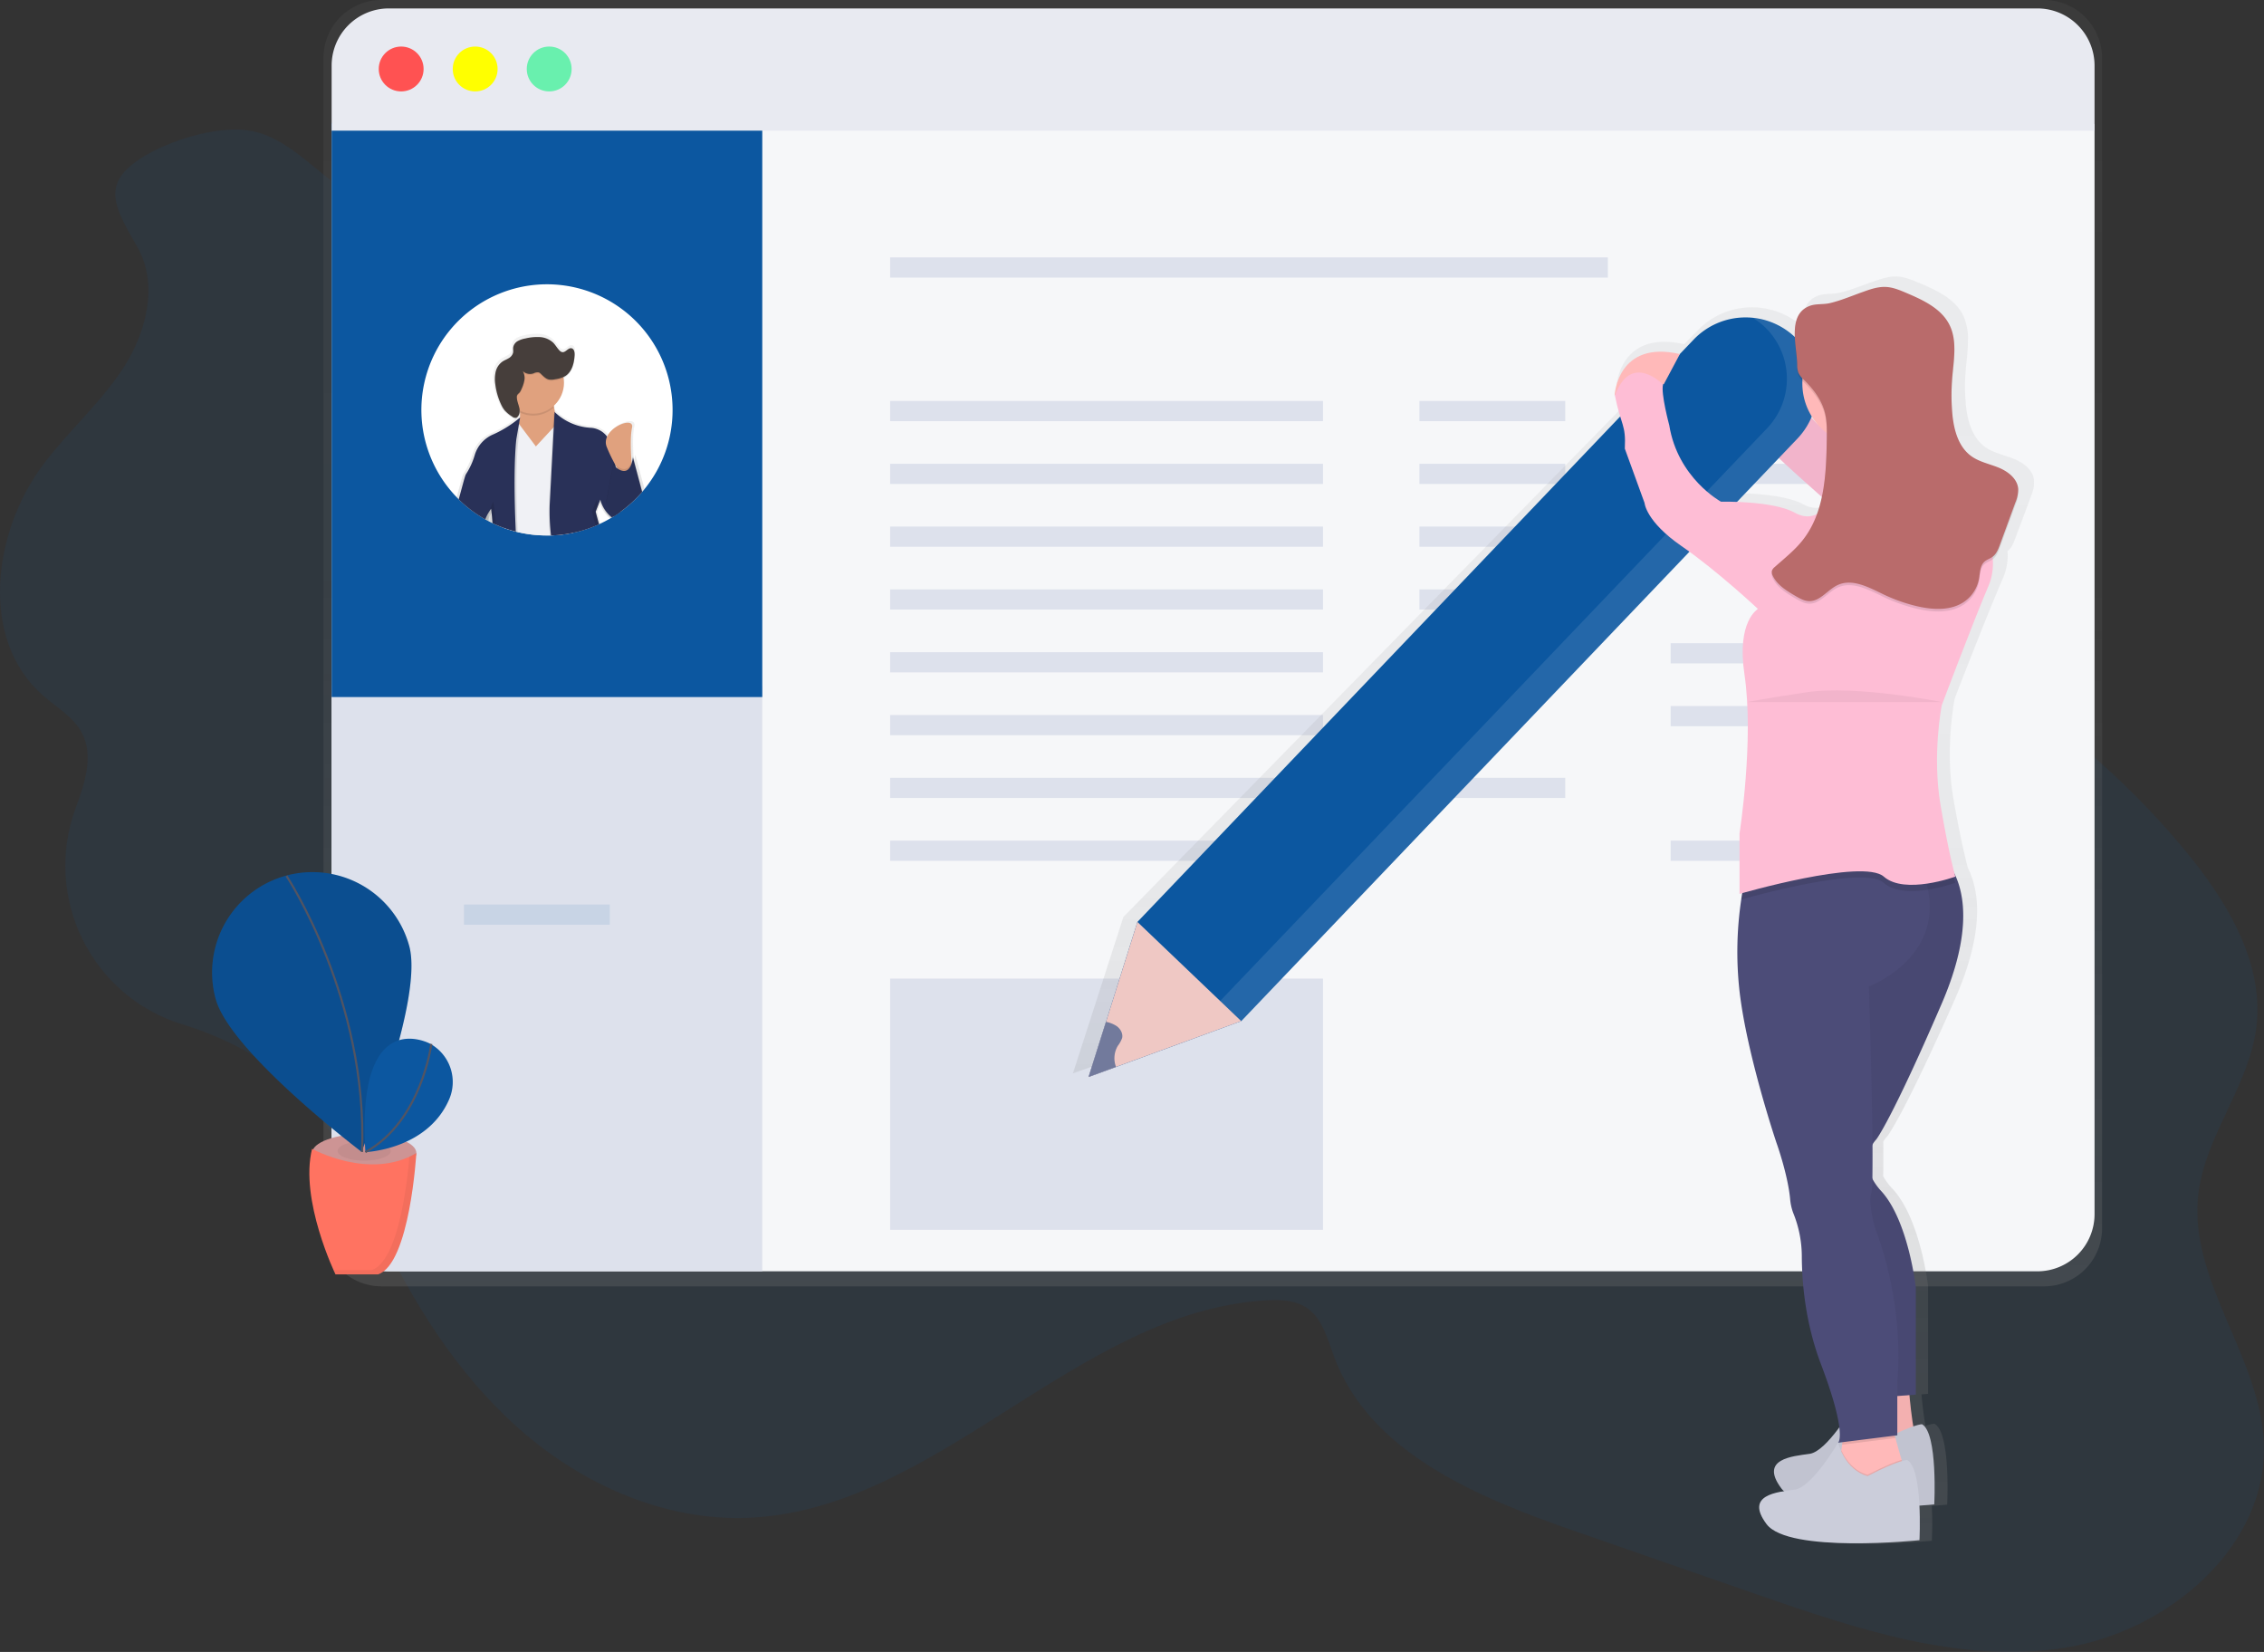 <svg id="eb784e0d-05db-44e6-8395-40b319063039" data-name="Layer 1" xmlns="http://www.w3.org/2000/svg" xmlns:xlink="http://www.w3.org/1999/xlink" width="1094" height="798.15" viewBox="0 0 1094 798.15"><rect x="0" y="0" width="1094" height="798.15" fill="#333333" stroke="none"/><defs><linearGradient id="b86fccb4-da21-4a09-8d3b-ff994f3aa5aa" x1="639.03" y1="672.43" x2="639.03" y2="50.93" gradientUnits="userSpaceOnUse"><stop offset="0" stop-color="gray" stop-opacity="0.25"/><stop offset="0.54" stop-color="gray" stop-opacity="0.12"/><stop offset="1" stop-color="gray" stop-opacity="0.1"/></linearGradient><linearGradient id="d2adb5db-d5c7-49ab-bfdd-50ec6aa449ae" x1="319.12" y1="309.68" x2="319.12" y2="212.15" xlink:href="#b86fccb4-da21-4a09-8d3b-ff994f3aa5aa"/><linearGradient id="fd1a872a-c2fb-4cd4-906a-a62e176bbce4" x1="332.56" y1="304.74" x2="332.56" y2="246.12" gradientTransform="matrix(-1, 0, 0, 1, 652, 0)" xlink:href="#b86fccb4-da21-4a09-8d3b-ff994f3aa5aa"/><linearGradient id="636ac3f3-8a9d-4cd8-9529-d45e35aeb867" x1="803.65" y1="796.85" x2="803.65" y2="184.5" xlink:href="#b86fccb4-da21-4a09-8d3b-ff994f3aa5aa"/></defs><title>wall post</title><g opacity="0.1"><path d="M119.37,170.3c10.2,17.75,4.55,40.79-6.53,58S86,259.17,73.72,275.59C49.31,308.35,43,360.08,73.78,387c6.63,5.8,14.83,10.39,18.87,18.21C98.23,416,94.1,429,89.89,440.43l-.35.94C73.63,484.5,97.07,532.3,141,545.83c24.31,7.49,46.25,19.63,62.49,39.26,14.19,17.16,22.39,38.33,31.75,58.53C252.16,680.11,274,715,304.18,741.57s69.56,44.18,109.76,42.73c91.82-3.31,159.43-100,251.16-105.09,6.61-.37,13.65-.12,19.18,3.52,7.8,5.14,10.19,15.23,13.47,24,17.37,46.43,69.67,67.83,116.5,84.09l88,30.58c47.8,16.6,98,33.45,148,25.76s98.82-48.75,96.65-99.31c-1.78-41.53-36.2-78.08-31.69-119.41,3.12-28.56,24.51-52.55,28.09-81.06,3.73-29.67-12.49-58.16-31.16-81.52-53.72-67.24-130.28-111.56-205-154.31-52.63-30.12-105.53-60.36-162.19-82-139.68-53.21-293.2-50.92-442-65.44-25.59-2.5-52.34-5.44-75.79-16.75-18-8.68-32.07-28.75-51.82-33-15.05-3.24-37.31,3.45-50.45,10.76C100.94,138.54,107.54,149.71,119.37,170.3Z" transform="translate(-53 -50.93)" fill="#0c57a0"/></g><path d="M1040.87,50.93H237.18A28,28,0,0,0,209.3,79.08V644.28a28,28,0,0,0,27.88,28.15h803.69a28,28,0,0,0,27.88-28.15V79.08A28,28,0,0,0,1040.87,50.93Z" transform="translate(-53 -50.93)" fill="url(#b86fccb4-da21-4a09-8d3b-ff994f3aa5aa)"/><path d="M1065.12,110.81V637.54a27.64,27.64,0,0,1-27.64,27.64H240.89a27.64,27.64,0,0,1-27.64-27.64V110.81Z" transform="translate(-53 -50.93)" fill="#f6f7f9"/><path d="M421.34,382.3V665.17H240.89c-15.26,0-27.64-12.62-27.64-28.18V382.3Z" transform="translate(-53 -50.93)" fill="#dde1ec"/><rect x="430.12" y="124.37" width="346.82" height="9.75" fill="#dde1ec"/><rect x="430.12" y="193.73" width="209.17" height="9.75" fill="#dde1ec"/><rect x="685.9" y="193.73" width="70.45" height="9.75" fill="#dde1ec"/><g opacity="0.1"><rect x="224.19" y="437.04" width="70.45" height="9.75" fill="#0c57a0"/></g><rect x="685.9" y="284.77" width="70.45" height="9.75" fill="#dde1ec"/><rect x="685.9" y="375.81" width="70.45" height="9.75" fill="#dde1ec"/><rect x="685.9" y="224.08" width="70.45" height="9.75" fill="#dde1ec"/><rect x="807.28" y="224.08" width="70.45" height="9.75" fill="#dde1ec"/><rect x="685.9" y="254.42" width="70.45" height="9.75" fill="#dde1ec"/><rect x="807.28" y="254.42" width="70.45" height="9.75" fill="#dde1ec"/><rect x="807.28" y="310.78" width="70.45" height="9.75" fill="#dde1ec"/><rect x="807.28" y="341.13" width="70.45" height="9.75" fill="#dde1ec"/><rect x="807.28" y="406.16" width="70.45" height="9.75" fill="#dde1ec"/><rect x="430.12" y="224.08" width="209.17" height="9.75" fill="#dde1ec"/><rect x="430.12" y="254.42" width="209.17" height="9.75" fill="#dde1ec"/><rect x="430.12" y="284.77" width="209.17" height="9.75" fill="#dde1ec"/><rect x="430.12" y="315.12" width="209.17" height="9.75" fill="#dde1ec"/><rect x="430.12" y="345.46" width="209.17" height="9.75" fill="#dde1ec"/><rect x="430.12" y="375.81" width="209.17" height="9.75" fill="#dde1ec"/><rect x="430.12" y="406.16" width="209.17" height="9.75" fill="#dde1ec"/><rect x="160.25" y="59.34" width="208.09" height="277.45" fill="#0c57a0"/><path d="M1065.12,82.63A27.64,27.64,0,0,0,1037.48,55H240.89a27.64,27.64,0,0,0-27.64,27.64v31.43h851.87Z" transform="translate(-53 -50.93)" fill="#e8eaf1"/><circle cx="193.85" cy="33.33" r="10.84" fill="#ff5252"/><circle cx="229.61" cy="33.33" r="10.84" fill="#ff0"/><circle cx="265.38" cy="33.33" r="10.84" fill="#69f0ae"/><path d="M378,249a60.41,60.41,0,0,1-13.52,38.17c-.33.41-.66.81-1,1.21h0a1.64,1.64,0,0,0-.18.22,61,61,0,0,1-10.47,9.59l-.5.37c-.69.49-1.39,1-2.1,1.42l-.49.31-1.05.65a5.33,5.33,0,0,1-.48.27,3.21,3.21,0,0,1-.41.25c-1.54.9-3.13,1.73-4.76,2.49-.18.1-.38.18-.57.27s-.41.2-.63.28-.65.29-1,.42a59.06,59.06,0,0,1-10.83,3.4,60.5,60.5,0,0,1-10.75,1.31h-.55l-1.43,0A60.59,60.59,0,0,1,303.11,308l-.87-.21q-3.06-.8-6-1.86c-1.19-.44-2.37-.92-3.52-1.43-.29-.13-.57-.25-.86-.39l-.87-.39-.76-.39h0l-.8-.41-.89-.47-1-.57-.16-.09a60.93,60.93,0,0,1-11.78-8.71c-.3-.29-.61-.57-.9-.88s-.63-.62-.93-.94A60.69,60.69,0,1,1,378,249Z" transform="translate(-53 -50.93)" fill="#fff"/><path d="M360,270.62a17.33,17.33,0,0,1-.59,2.67,2.47,2.47,0,0,1-.13.4c0-.38-.07-.78-.09-1.21h0c-.3-4.45-.56-11.48.34-15.64.85-3.91-5.34-2.72-9.47.78h0a10.89,10.89,0,0,0-2.88,3.61c-.09-.12-.18-.23-.28-.35a10.9,10.9,0,0,0-8.2-4.05,27.91,27.91,0,0,1-17.43-7.64c-.2-.81-.35-1.61-.47-2.42,0-.25-.08-.51-.11-.76a15.07,15.07,0,0,0,4.63-7.81s0-.08,0-.12a15.1,15.1,0,0,0,.38-3.32c0-.46,0-.9-.05-1.34,0-.16,0-.33-.05-.49s0-.38-.08-.56a6.61,6.61,0,0,0,.73-.38,8.38,8.38,0,0,0,3.24-3.67l0-.08a13.83,13.83,0,0,0,.64-1.66,0,0,0,0,0,0,0,20.07,20.07,0,0,0,.83-5c0-.21,0-.42,0-.65,0-1.31-.26-2.95-1.54-3.22-1.69-.36-2.92,2.19-4.63,1.92a2.6,2.6,0,0,1-1.34-.81c-1.16-1.15-1.94-2.63-3.1-3.79a10.6,10.6,0,0,0-6.62-2.81,25,25,0,0,0-7.28.67,12.26,12.26,0,0,0-3.76,1.28,4.48,4.48,0,0,0-2.25,3.09,4.41,4.41,0,0,0,0,.85c0,.42,0,.86,0,1.29a4.8,4.8,0,0,1-.07.55,4.57,4.57,0,0,1-2.31,2.76c-1.06.63-2.24,1.07-3.25,1.79a8.51,8.51,0,0,0-3.13,5,13.22,13.22,0,0,0-.35,3.39,22.43,22.43,0,0,0,.17,3.08,33.06,33.06,0,0,0,2.86,9.92,15.84,15.84,0,0,0,1.42,2.5s0,0,0,0c.14.2.28.38.43.55a15.09,15.09,0,0,0,3.23,2.73l.69.47a2,2,0,0,0,1.71.44,1.82,1.82,0,0,0,.52-.3,4,4,0,0,0,1.25-3.15v-.16a1,1,0,0,1,0,.17,1.64,1.64,0,0,1,0,.23l.1,0a14.8,14.8,0,0,1,0,1.53,5.59,5.59,0,0,1,0,.62c0,.12,0,.24,0,.35l-.16.14h0c-.33.28-.93.77-1.76,1.42h0a52.89,52.89,0,0,1-11.24,6.69,16,16,0,0,0-9.21,10.23,35.89,35.89,0,0,1-4.37,9.47c-.48.7-1.8,6-3.34,11.44.3.33.62.64.93.94s.6.59.9.88a60.93,60.93,0,0,0,11.78,8.71l.16.09,1,.57.89.47c0-.75-.1-1.44-.15-2.09,0-.39-.06-.76-.1-1.12.23-.38.43-.72.62-1,0,.29.07.61.1,1h0c.11,1,.22,2.23.34,3.64q0,.67.1,1.4c0-.49-.05-1-.09-1.4l.76.39.87.39c.28.14.56.26.86.39,1.15.51,2.33,1,3.52,1.43q2.91,1.07,6,1.86l.87.21a60.59,60.59,0,0,0,14.19,1.67l1.43,0h.55A60.5,60.5,0,0,0,330,308.34a59.06,59.06,0,0,0,10.83-3.4q.49-.2,1-.42c.22-.09.42-.18.63-.28s.39-.17.57-.27c-1-3.51-1.54-5.76-1.54-5.76l1.32-3.39.16-.41.4-1.05v0c0,.13.06.26.11.39v0a15.93,15.93,0,0,0,4.7,7.49,5.33,5.33,0,0,0,.48-.27l1.05-.65.49-.31c.72-.47,1.41-.93,2.1-1.42l.5-.37a61,61,0,0,0,10.47-9.59l.18-.22h0c.34-.4.67-.8,1-1.21Zm-8.72,4.56a1.1,1.1,0,0,1,.09.15l-.08-.07Z" transform="translate(-53 -50.93)" fill="url(#d2adb5db-d5c7-49ab-bfdd-50ec6aa449ae)"/><path d="M351.44,273.31v.08l.07.07C351.49,273.4,351.46,273.36,351.44,273.31Zm-61.16,30c-.1-1.4-.2-2.66-.29-3.74-.07-.76-.14-1.44-.2-2a.18.18,0,0,1,0-.08c0-.14,0-.27,0-.4a23,23,0,0,0-2.36,4.7l.16.09,1,.57.89.47.8.41q0,.67.1,1.4C290.33,304.25,290.31,303.79,290.28,303.34Zm13.31-57.17,0,0,0,0,.05.09h0a.23.23,0,0,1,0,.07A.39.39,0,0,0,303.59,246.17Z" transform="translate(-53 -50.93)" fill="url(#fd1a872a-c2fb-4cd4-906a-a62e176bbce4)"/><path d="M321,235.93s-3.61,16.22,6.31,24.79S303.88,276,298,268.83,302.08,258,302.08,258s5-4.06,0-16.22Z" transform="translate(-53 -50.93)" fill="#e0a17e"/><path d="M330,308.34a60.5,60.5,0,0,1-10.75,1.31h-.55l-1.43,0A60.59,60.59,0,0,1,303.11,308l-.87-.21q-3.06-.8-6-1.86l-1-15,4.34-20.77,2.55-12.24.72-3.42.73,1,.16.22.2.26,8,10.65,8.19-8.82.42-.46,2.25-2.43.85-.91.4,3.09,1.44,11.11,2.67,20.49Z" transform="translate(-53 -50.93)" fill="#f0f1f5"/><path d="M352.32,298.56c-.69.49-1.39,1-2.1,1.42l-.49.31-1.05.65a5.33,5.33,0,0,1-.48.27,3.21,3.21,0,0,1-.41.25A16.08,16.08,0,0,1,343,294.4a11,11,0,0,1-.3-1.06,1,1,0,0,1,0-.17l-.57,1.5L340.38,299s.52,2.12,1.45,5.48q-.49.23-1,.42a59.06,59.06,0,0,1-10.83,3.4,60.5,60.5,0,0,1-10.75,1.31h-.55a99.44,99.44,0,0,1-.53-14l1.32-25.17.67-12.7.37-7s.13.14.38.37.42.4.72.67h0a27,27,0,0,0,16,6.61,10.62,10.62,0,0,1,8.32,4.42,19.59,19.59,0,0,1,3.39,8.65l.3,2.75s0,0,0,0l.08.78.11,1Z" transform="translate(-53 -50.93)" opacity="0.1"/><path d="M352.82,298.2l-.5.37c-.69.49-1.39,1-2.1,1.42l-.49.31-1.05.65a16.58,16.58,0,0,1-5.18-7.22v0a2.77,2.77,0,0,1-.12-.36c-.11-.35-.21-.72-.29-1.08l-.41,1.07-.56,1.45-1.28,3.34s.59,2.4,1.63,6.1c-.21.1-.41.2-.63.28s-.65.29-1,.42a59.06,59.06,0,0,1-10.83,3.4,60.5,60.5,0,0,1-10.75,1.31,99.49,99.49,0,0,1-.63-14.92l1.28-24.39.68-13,.33-6.13.06-1.27a2,2,0,0,0,.17.17,27.09,27.09,0,0,0,17,7.49,10.62,10.62,0,0,1,8.24,4.31,19.54,19.54,0,0,1,3.48,8.76l.53,4.93v.07h0l.11,1Z" transform="translate(-53 -50.93)" fill="#293158"/><path d="M304.2,253l0,.61-.16,2.32-.56,7.94s-.33,2.29-.57,7.45c-.35,6.8-.56,18.58.25,36.7l-.87-.21q-3.06-.8-6-1.86c-1.19-.44-2.37-.92-3.52-1.43-.29-.13-.57-.25-.86-.39-.29-4-.64-6.45-.64-6.45s-.27.34-.68,1c-.17.27-.38.6-.6,1l-.05.09h0q-.29.5-.62,1.14c-.25.5-.5,1-.74,1.63l-1-.57-.16-.09a60.93,60.93,0,0,1-11.78-8.71c1.61-5.67,3-11.37,3.5-12.1a34.76,34.76,0,0,0,4.25-9.27,15.71,15.71,0,0,1,9-10A36.5,36.5,0,0,0,304.18,253a0,0,0,0,1,0,0A0,0,0,0,0,304.2,253Z" transform="translate(-53 -50.93)" opacity="0.1"/><path d="M304.21,252.72a54.08,54.08,0,0,1-12.81,8.07,15.71,15.71,0,0,0-9,10,34.76,34.76,0,0,1-4.25,9.27c-.49.73-1.89,6.44-3.5,12.12.29.3.6.59.9.88a60.93,60.93,0,0,0,11.78,8.71l.16.09a22.88,22.88,0,0,1,2.2-4.24l.05-.08c.35-.52.57-.8.57-.8s.09.66.22,1.85.3,3,.46,5.1l.87.39c.28.14.56.26.86.39,1.15.51,2.33,1,3.52,1.43q2.91,1.07,6,1.86c-.82-17.94-.64-29.76-.31-36.73.26-5.62.61-8.11.61-8.11l1.27-7.3.36-2.06.17-1Z" transform="translate(-53 -50.93)" fill="#293158"/><path d="M310.64,251.71a14.81,14.81,0,0,1-6.49-1.49,29.17,29.17,0,0,0-2.07-7.53L321,236.84a36.22,36.22,0,0,0-.39,11A14.82,14.82,0,0,1,310.64,251.71Z" transform="translate(-53 -50.93)" opacity="0.1"/><circle cx="257.64" cy="185.01" r="14.87" fill="#e0a17e"/><g opacity="0.1"><path d="M340.86,304.94c-1.17-4.11-1.82-6.81-1.82-6.81l2.25-5.86a12.65,12.65,0,0,0,.77,2.4l.05.13-1.28,3.34s.59,2.4,1.63,6.1c-.21.1-.41.2-.63.28S341.18,304.81,340.86,304.94Z" transform="translate(-53 -50.93)"/></g><path d="M358.41,276.94s-1.35-13.07,0-19.38-15.77.9-12.17,9.46a73.58,73.58,0,0,0,7.21,13.52Z" transform="translate(-53 -50.93)" fill="#e0a17e"/><path d="M363.29,288.6a61.05,61.05,0,0,1-10.47,9.59l-.5.37c-.69.49-1.39,1-2.1,1.42a42.26,42.26,0,0,1-4.3-6.13l-.13-.23,3.61-18.93.38.39c.16.15.37.35.62.55h0l.05,0c1.87,1.6,5.82,4,7.72-1.58a16.85,16.85,0,0,0,.69-3l.37,1.38h0l.22.81,4,15.09h0Z" transform="translate(-53 -50.93)" opacity="0.1"/><path d="M363.29,288.6a61,61,0,0,1-10.47,9.59l-.5.37c-.69.49-1.39,1-2.1,1.42l-.49.31a43.62,43.62,0,0,1-3.94-5.78l.13-.67,3.48-18.26s.18.21.49.5l.62.55c.26.22.56.46.89.68a0,0,0,0,1,0,0c2.07,1.42,5.22,2.49,6.82-2.5a16.89,16.89,0,0,0,.64-2.84l.46,1.7Z" transform="translate(-53 -50.93)" fill="#293158"/><path d="M363.29,288.6a61,61,0,0,1-10.47,9.59l-.5.37c-.69.49-1.39,1-2.1,1.42l-.49.31a43.62,43.62,0,0,1-3.94-5.78l.13-.67,3.48-18.26s.18.21.49.5l.62.55c.26.22.56.46.89.68a0,0,0,0,1,0,0c2.07,1.42,5.22,2.49,6.82-2.5a16.89,16.89,0,0,0,.64-2.84l.46,1.7Z" transform="translate(-53 -50.93)" opacity="0.02"/><path d="M289.79,297.58l-.05.08c0-.05,0-.11,0-.15.63-2.19,1.2-3.67,1.71-4.11,0,0,.67,4.45,1.27,11.12-.29-.13-.57-.25-.86-.39l-.87-.39c-.15-2.15-.31-3.9-.46-5.1s-.22-1.85-.22-1.85S290.14,297.06,289.79,297.58Z" transform="translate(-53 -50.93)" opacity="0.1"/><path d="M310.82,231.84a4.08,4.08,0,0,1,2.55-.46,2.91,2.91,0,0,1,1,.7c1.17,1.11,2.33,2.4,3.91,2.74a7.56,7.56,0,0,0,2.93-.13,14,14,0,0,0,4.82-1.47c3.35-2,4.42-6.33,4.63-10.22.07-1.31-.2-3-1.49-3.28-1.64-.35-2.84,2.14-4.5,1.87a2.51,2.51,0,0,1-1.3-.79c-1.13-1.13-1.9-2.58-3-3.72a10.31,10.31,0,0,0-6.44-2.76,24.08,24.08,0,0,0-7.09.67,11.65,11.65,0,0,0-3.65,1.25,4.39,4.39,0,0,0-2.2,3c-.11.87.12,1.77-.05,2.63a4.42,4.42,0,0,1-2.24,2.71c-1,.62-2.18,1-3.16,1.76a8.37,8.37,0,0,0-3.05,4.86,16.46,16.46,0,0,0-.16,5.83,32.28,32.28,0,0,0,2.78,9.72,13.77,13.77,0,0,0,1.81,3,16.81,16.81,0,0,0,3.65,3,2.22,2.22,0,0,0,1.83.55,1.59,1.59,0,0,0,.51-.3c1.28-1.07,1.4-3,1-4.63s-1.08-3.18-1.16-4.84a2.33,2.33,0,0,1,.26-1.35,6,6,0,0,1,.9-.91,5.44,5.44,0,0,0,1-1.69,16.53,16.53,0,0,0,1.55-4.86,6.55,6.55,0,0,0-.87-4A5.17,5.17,0,0,0,310.82,231.84Z" transform="translate(-53 -50.93)" opacity="0.1"/><path d="M310.82,231.32a4.08,4.08,0,0,1,2.55-.46,2.91,2.91,0,0,1,1,.7c1.17,1.11,2.33,2.4,3.91,2.74a7.56,7.56,0,0,0,2.93-.13,14,14,0,0,0,4.82-1.47c3.35-2,4.42-6.33,4.63-10.22.07-1.31-.2-3-1.49-3.28-1.64-.35-2.84,2.14-4.5,1.87a2.51,2.51,0,0,1-1.3-.79c-1.13-1.13-1.9-2.58-3-3.72a10.31,10.31,0,0,0-6.44-2.76,24.08,24.08,0,0,0-7.09.67,11.65,11.65,0,0,0-3.65,1.25,4.39,4.39,0,0,0-2.2,3c-.11.87.12,1.77-.05,2.63a4.42,4.42,0,0,1-2.24,2.71c-1,.62-2.18,1-3.16,1.76a8.37,8.37,0,0,0-3.05,4.86,16.46,16.46,0,0,0-.16,5.83,32.28,32.28,0,0,0,2.78,9.72,13.77,13.77,0,0,0,1.81,3,16.81,16.81,0,0,0,3.65,3,2.22,2.22,0,0,0,1.83.55,1.59,1.59,0,0,0,.51-.3c1.28-1.07,1.4-3,1-4.63s-1.08-3.18-1.16-4.84a2.33,2.33,0,0,1,.26-1.35,6,6,0,0,1,.9-.91,5.44,5.44,0,0,0,1-1.69,16.53,16.53,0,0,0,1.55-4.86,6.55,6.55,0,0,0-.87-4A5.17,5.17,0,0,0,310.82,231.32Z" transform="translate(-53 -50.93)" fill="#463e3b"/><ellipse cx="176" cy="557.1" rx="25.19" ry="9.25" fill="#cd9494"/><ellipse cx="176" cy="556.07" rx="12.85" ry="4.72" opacity="0.05"/><path d="M203.8,606s27.76,15.42,50.38,2.06c0,0-3.08,53.47-18.51,58.61H215.12S197.64,630.64,203.8,606Z" transform="translate(-53 -50.93)" fill="#ff7361"/><path d="M250.75,508c7.07,25.83-23.07,99.41-23.07,99.41s-63.39-48-70.46-73.82A48.48,48.48,0,1,1,250.75,508Z" transform="translate(-53 -50.93)" fill="#0c57a0"/><path d="M250.75,508c7.07,25.83-23.07,99.41-23.07,99.41s-63.39-48-70.46-73.82A48.48,48.48,0,1,1,250.75,508Z" transform="translate(-53 -50.93)" opacity="0.1"/><path d="M191.45,474.17s39.46,59.57,36.49,133.37" transform="translate(-53 -50.93)" fill="none" stroke="#535461" stroke-miterlimit="10"/><path d="M260.82,555.2S225,535.73,229.57,607.59c0,0,29.85-1.07,40.44-25.42a21.12,21.12,0,0,0-8.66-26.67Z" transform="translate(-53 -50.93)" fill="#0c57a0"/><path d="M261.41,555.32s-4.62,37.3-31.84,52.27" transform="translate(-53 -50.93)" fill="none" stroke="#535461" stroke-miterlimit="10"/><path d="M250.82,609.77c-1,12.3-5.31,50.5-18.22,54.81H214.17c.59,1.31.95,2.06.95,2.06h20.57C251.1,661.49,254.19,608,254.19,608A37.44,37.44,0,0,1,250.82,609.77Z" transform="translate(-53 -50.93)" opacity="0.05"/><rect x="430.12" y="472.81" width="209.17" height="121.39" fill="#dde1ec"/><path d="M1035.83,284.14a8.76,8.76,0,0,0,0-1.18c-.36-4.88-5-8.41-9.6-10.29s-9.74-2.8-13.81-5.65c-6.88-4.82-9-13.83-9.62-22.07-.19-2.56-.27-5.12-.28-7.69s.16-5.41.4-8.11c.4-4.48,1.06-9.12,1-13.61a26.15,26.15,0,0,0-2.4-12.45c-4.08-8.06-13.24-12.18-21.72-15.69-3.26-1.35-6.6-2.72-10.14-2.87-3.74-.16-7.38,1.05-10.92,2.25-5.62,1.9-11.32,4.37-17.13,5.66-3.26.72-6.83.18-10,1.33-6.22,2.28-7.55,7.87-7.45,14,0,.39,0,.77,0,1.16-.62-.57-1.26-1.11-1.91-1.63l-.38-.3q-1-.81-2.13-1.53l-.36-.23a35.84,35.84,0,0,0-4.79-2.61l-.25-.11q-1.25-.55-2.54-1l-.16-.06a36.46,36.46,0,0,0-5.46-1.44h0a36.37,36.37,0,0,0-32.52,10.22l-6.87,7h0c-31.23-7-32.63,20.13-32.63,20.13l.23-.05-.08.19A96.44,96.44,0,0,0,837,247.67L595.83,494l-24.38,75.56,13.69-4.88,62.54-22.34L871.62,313.58c16.76,11.91,34.18,27.87,34.18,27.87S895,347.16,899,373.32c4.89,32-2.46,77.55-2.46,77.55v29.46l1.38-.38c-.17,1-.35,2-.52,3.15a168.08,168.08,0,0,0-.86,44.72c3.7,31.26,18.48,73.94,18.48,73.94s5.54,15,6.78,27.05a25.22,25.22,0,0,0,1.58,6.95,55.26,55.26,0,0,1,4.32,20.87c0,13.08,1.71,32.71,9.5,52.74,6.25,16.08,8.56,25.5,9.25,31-4.43,5.86-10.22,12.25-14.79,12.89-8.62,1.2-25.26,2.4-14.17,16.83a10.21,10.21,0,0,0,1.29,1.37c-8.42,1.36-17.68,4.36-8.68,16.06,11.09,14.43,76.39,7.82,76.39,7.82s.42-8,0-16.82c4.58-.32,7.41-.61,7.41-.61s1.85-34.87-6.16-39.08a16.9,16.9,0,0,0-4.32,1.06c-.86-4.82-1.52-10.81-1.93-15.25l3.17-.24V672.1s-3.7-32.46-17.25-46.89a29.15,29.15,0,0,1-4.43-6c.1-4.17.11-10,.06-16.73a13.89,13.89,0,0,1,1.91-2.52s7.39-9,32.65-66.13c14.9-33.69,11.58-53.14,6.35-63.44-1-3.66-3.6-14.11-7-33.35-4.31-24.65.62-48.7.62-48.7s16-41.48,23.41-58.31a27.39,27.39,0,0,0,2.08-12.85c1.93-1.41,2.86-3.76,3.69-6l7.59-20.25c.82-2.19,1.66-4.47,1.48-6.8ZM932.75,247.68a30.8,30.8,0,0,0,2.75,3.66h0s-1.13-1.18-3-3.08C932.59,248.07,932.67,247.87,932.75,247.68Zm-37.32,41.57,20.89-21.34c7.22,6.6,14.95,13.34,21.41,18.89a61.84,61.84,0,0,1-2.44,8.37c-2.8,1.39-6.5,1.84-11-.61C917.16,290.71,904,289.57,895.43,289.25Z" transform="translate(-53 -50.93)" fill="url(#636ac3f3-8a9d-4cd8-9529-d45e35aeb867)"/><path d="M878.62,210.5S863.13,219.44,867.9,232c0,0,16.09,4.77,22.64,16.69s57.21,54.82,57.21,54.82L984.69,285s-12.85-17.16-53.5-29.14c0,0-24-25.69-32.31-30.45S878.62,210.5,878.62,210.5Z" transform="translate(-53 -50.93)" fill="#febdd5"/><path d="M878.62,210.5S863.13,219.44,867.9,232c0,0,16.09,4.77,22.64,16.69s57.21,54.82,57.21,54.82L984.69,285s-12.85-17.16-53.5-29.14c0,0-24-25.69-32.31-30.45S878.62,210.5,878.62,210.5Z" transform="translate(-53 -50.93)" opacity="0.05"/><path d="M602.62,496.37,871.4,215a34.68,34.68,0,0,1,49-1.12h0a34.68,34.68,0,0,1,1.12,49L652.78,544.29l-73.74,27Z" transform="translate(-53 -50.93)" fill="#0c57a0"/><path d="M905.75,208.89h0a34.68,34.68,0,0,1,1.12,49L638.1,539.26l-55.36,20.25L579,571.27l73.74-27L921.55,263a34.68,34.68,0,0,0-1.12-49h0a34.52,34.52,0,0,0-20.31-9.41A34.82,34.82,0,0,1,905.75,208.89Z" transform="translate(-53 -50.93)" fill="#fff" opacity="0.1"/><polygon points="549.62 445.45 599.78 493.36 539.28 515.5 526.04 520.34 534.43 493.71 549.62 445.45" fill="#efc8c4"/><path d="M587.43,544.63a14.75,14.75,0,0,1,5.16,2.07c1.82,1.31,3.14,3.58,2.64,5.76a13.82,13.82,0,0,1-2.08,3.77,11.77,11.77,0,0,0-.87,10.2L579,571.27Z" transform="translate(-53 -50.93)" fill="#727a9c"/><path d="M975.16,718.8s1.79,26.22,4.77,29.2-26.82,4.77-26.82,4.77l4.17-34Z" transform="translate(-53 -50.93)" fill="#ffb9b9"/><path d="M975.16,718.8s1.79,26.22,4.77,29.2-26.82,4.77-26.82,4.77l4.17-34Z" transform="translate(-53 -50.93)" opacity="0.05"/><path d="M981.71,739.06s-4.17,0-19.07,7.75c0,0-10.13-1.79-14.3-16.09,0,0-12.51,21.45-20.86,22.64s-24.43,2.38-13.71,16.69,73.89,7.75,73.89,7.75S989.46,743.23,981.71,739.06Z" transform="translate(-53 -50.93)" fill="#cbcdda"/><path d="M981.71,739.06s-4.17,0-19.07,7.75c0,0-10.13-1.79-14.3-16.09,0,0-12.51,21.45-20.86,22.64s-24.43,2.38-13.71,16.69,73.89,7.75,73.89,7.75S989.46,743.23,981.71,739.06Z" transform="translate(-53 -50.93)" opacity="0.05"/><path d="M972.77,759.32l-4.17,11.32-27.41-7.75,1.56-11.24.38-2.71,1-7.5s23.24-6,23.24-3a46.23,46.23,0,0,0,1.53,7.26c1,3.66,2.15,7.84,3,10.59C972.42,758.13,972.77,759.32,972.77,759.32Z" transform="translate(-53 -50.93)" fill="#ffb9b9"/><path d="M957.82,603.91c-1.88,3.18-4,9.14-.05,16.58a28.87,28.87,0,0,0,4.28,5.94c13.11,14.3,16.69,46.48,16.69,46.48v51.84l-8.94.69-14.3,1.1L934,638.36s-12.51-64.36-6.55-75.68,11.32-82.23,11.32-82.23l4.95-5.12,11.74-12.16h34a22.84,22.84,0,0,1,6.61,7.39c5.7,9.44,10.82,29.07-4.82,65.31-24.43,56.61-31.58,65.55-31.58,65.55A13.73,13.73,0,0,0,957.82,603.91Z" transform="translate(-53 -50.93)" fill="#4c4c78"/><path d="M957.82,603.91c-1.88,3.18-4,9.14-.05,16.58a28.87,28.87,0,0,0,4.28,5.94c13.11,14.3,16.69,46.48,16.69,46.48v51.84l-8.94.69-14.3,1.1L934,638.36s-12.51-64.36-6.55-75.68,11.32-82.23,11.32-82.23l4.95-5.12,11.74-12.16h34a22.84,22.84,0,0,1,6.61,7.39c5.7,9.44,10.82,29.07-4.82,65.31-24.43,56.61-31.58,65.55-31.58,65.55A13.73,13.73,0,0,0,957.82,603.91Z" transform="translate(-53 -50.93)" opacity="0.05"/><path d="M968.94,745.72l-25.81,3.22,1-7.5s23.24-6,23.24-3A46.23,46.23,0,0,0,968.94,745.72Z" transform="translate(-53 -50.93)" opacity="0.1"/><path d="M956.09,527.52s1.48,46.91,1.73,76.39c.05,6.67,0,12.45-.05,16.58a36.74,36.74,0,0,1-.48,6.54c-1.79,5.36,1.79,17.28,1.79,17.28,14.9,39.33,10.73,73.89,10.73,73.89v26.22L941.19,748s4.77-3.58-8.34-38.14c-7.53-19.86-9.16-39.31-9.19-52.28a55.94,55.94,0,0,0-4.18-20.68A25.52,25.52,0,0,1,918,630c-1.19-11.92-6.55-26.82-6.55-26.82s-14.3-42.31-17.88-73.3a170.67,170.67,0,0,1,.83-44.33,110.63,110.63,0,0,1,2.15-11.09s58.25-36.66,80.25-11.32a28.69,28.69,0,0,1,5,8.34,55.06,55.06,0,0,1,2.81,9.28C991.37,514.42,956.09,527.52,956.09,527.52Z" transform="translate(-53 -50.93)" fill="#4c4c78"/><circle cx="901.3" cy="185.2" r="30.39" fill="#ffb9b9"/><path d="M937.62,255.19s12.51,35.16,0,53.63,39.92,12.51,39.92,12.51l20.26-24.43s-23.84,0-25-41.71S937.62,255.19,937.62,255.19Z" transform="translate(-53 -50.93)" fill="#ffb9b9"/><path d="M997.8,477.46a78.2,78.2,0,0,1-13.28,3.33c-7.42,1.14-16.17,1.19-21.29-3.33-3-2.68-10.51-3-19.49-2.15-18.91,1.81-44.51,8.87-49.41,10.26a110.63,110.63,0,0,1,2.15-11.09s58.25-36.66,80.25-11.32h12.71a22.84,22.84,0,0,1,6.61,7.39C997.16,475.29,997.8,477.46,997.8,477.46Z" transform="translate(-53 -50.93)" opacity="0.1"/><path d="M972.77,759.32l-4.17,11.32-27.41-7.75,1.56-11.24c4.71,10.42,12.74,11.83,12.74,11.83,8.66-4.5,13.7-6.39,16.4-7.18C972.42,758.13,972.77,759.32,972.77,759.32Z" transform="translate(-53 -50.93)" opacity="0.1"/><path d="M974.56,756.34s-4.17,0-19.07,7.75c0,0-10.13-1.79-14.3-16.09,0,0-12.51,21.45-20.86,22.64S895.9,773,906.63,787.33s73.89,7.75,73.89,7.75S982.31,760.51,974.56,756.34Z" transform="translate(-53 -50.93)" fill="#cbcdda"/><path d="M833.19,241.95s1.35-26.89,31.56-19.95L857,236.53Z" transform="translate(-53 -50.93)" fill="#ffb9b9"/><path d="M974,304.06s-29.2-4.77-36.95-10.73c0,0-6,11.32-16.69,5.36s-35.75-5.36-35.75-5.36-20.86-11.32-25-36.95c0,0-4.17-15.49-3-19.66,0,0-15.49-16.09-23.24,5.36,3,14.9,5.36,13.71,4.77,25.62l9.53,26.22s.6,8.94,17.88,20.86,36.95,30.39,36.95,30.39-10.43,5.66-6.55,31.58c4.73,31.68-2.38,76.87-2.38,76.87v29.2s59.59-17.28,69.72-8.34,34.56,0,34.56,0-3-10.13-7.15-34.56.6-48.27.6-48.27,15.49-41.12,22.64-57.8-5.36-39.33-17.88-47.67-17.17-3.33-17.17-3.33S1000.78,298.7,974,304.06Z" transform="translate(-53 -50.93)" fill="#febdd5"/><path d="M921.43,228.69a10.54,10.54,0,0,0,.62,3.64,11.48,11.48,0,0,0,2.79,3.47c4.46,4.36,8.38,9.54,9.95,15.58,1.06,4.09,1,8.37.94,12.6-.26,17.11-1,35.58-11.54,49-3.88,4.95-8.88,8.88-13.57,13.07A4.09,4.09,0,0,0,909.2,328a3.57,3.57,0,0,0,.44,2.36c2.18,4.53,6.77,7.31,11.12,9.83,2,1.15,4.08,2.34,6.38,2.41,5.42.18,9-5.55,13.93-7.8,7.18-3.28,15.23,1.28,22.36,4.68a78.79,78.79,0,0,0,16.14,5.63c7.63,1.76,16.25,2.19,22.67-2.28a17.31,17.31,0,0,0,7.06-11.05c.52-2.91.44-6.29,2.64-8.26,1.14-1,2.69-1.44,3.91-2.34,1.91-1.4,2.81-3.75,3.62-6l7.34-20.07a16.49,16.49,0,0,0,1.43-6.74c-.35-4.83-4.81-8.34-9.28-10.2s-9.42-2.77-13.36-5.6c-6.65-4.78-8.71-13.71-9.31-21.88a105.34,105.34,0,0,1,.12-16.85c.73-8.31,2.35-17.17-1.35-24.65-3.95-8-12.81-12.07-21-15.55-3.15-1.34-6.39-2.69-9.81-2.84-3.62-.16-7.14,1-10.56,2.23-5.44,1.89-11,4.33-16.57,5.61-3.15.72-6.61.18-9.65,1.32C916.3,204.16,921.43,219.7,921.43,228.69Z" transform="translate(-53 -50.93)" opacity="0.1"/><path d="M921.43,227.5a10.54,10.54,0,0,0,.62,3.64,11.48,11.48,0,0,0,2.79,3.47c4.46,4.36,8.38,9.54,9.95,15.58,1.06,4.09,1,8.37.94,12.6-.26,17.11-1,35.58-11.54,49-3.88,4.95-8.88,8.88-13.57,13.07a4.09,4.09,0,0,0-1.43,1.91,3.57,3.57,0,0,0,.44,2.36c2.18,4.53,6.77,7.31,11.12,9.83,2,1.15,4.08,2.34,6.38,2.41,5.42.18,9-5.55,13.93-7.8,7.18-3.28,15.23,1.28,22.36,4.68a78.79,78.79,0,0,0,16.14,5.63c7.63,1.76,16.25,2.19,22.67-2.28a17.31,17.31,0,0,0,7.06-11.05c.52-2.91.44-6.29,2.64-8.26,1.14-1,2.69-1.44,3.91-2.34,1.91-1.4,2.81-3.75,3.62-6l7.34-20.07a16.49,16.49,0,0,0,1.43-6.74c-.35-4.83-4.81-8.34-9.28-10.2s-9.42-2.77-13.36-5.6c-6.65-4.78-8.71-13.71-9.31-21.88a105.34,105.34,0,0,1,.12-16.85c.73-8.31,2.35-17.17-1.35-24.65-3.95-8-12.81-12.07-21-15.55-3.15-1.34-6.39-2.69-9.81-2.84-3.62-.16-7.14,1-10.56,2.23-5.44,1.89-11,4.33-16.57,5.61-3.15.72-6.61.18-9.65,1.32C916.3,203,921.43,218.51,921.43,227.5Z" transform="translate(-53 -50.93)" fill="#b96b6b"/><path d="M897.41,390.13S902.16,389,926,385.4s65.55,4.77,65.55,4.77" transform="translate(-53 -50.93)" opacity="0.05"/></svg>